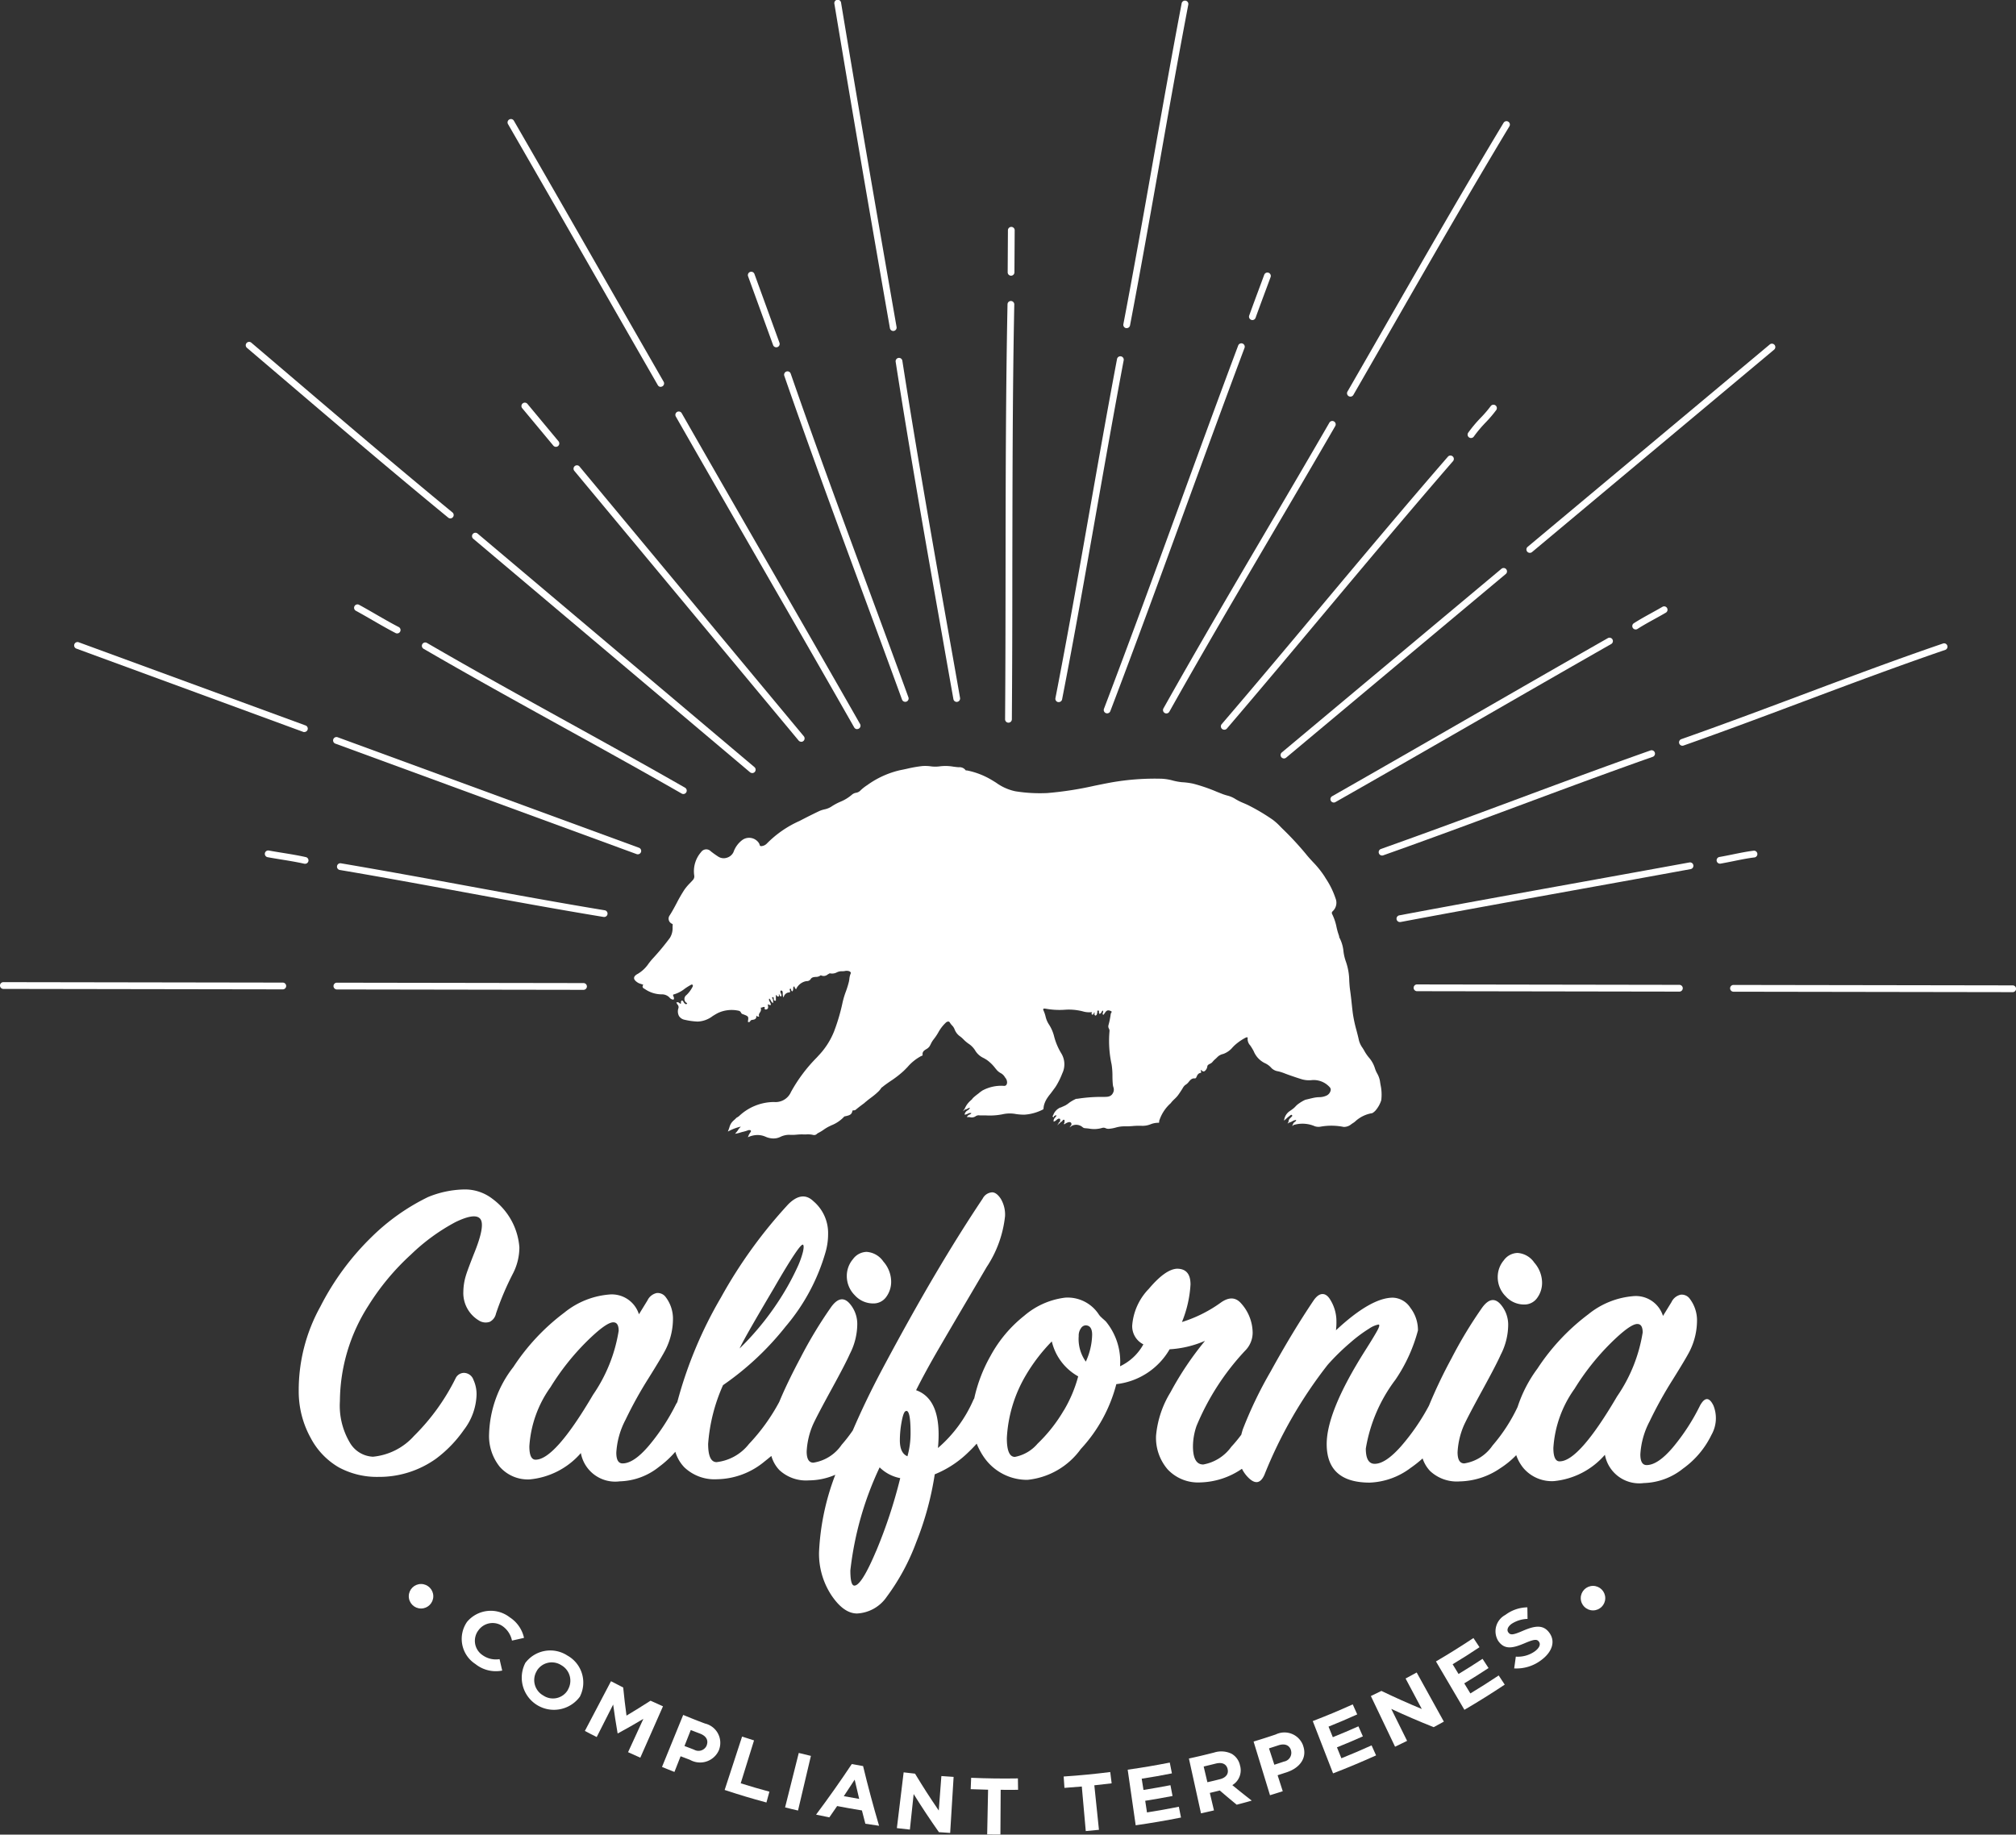 <svg id="Group_3155" data-name="Group 3155" xmlns="http://www.w3.org/2000/svg" width="113.474" height="103.285" viewBox="0 0 113.474 103.285">
  <rect x="0" y="0" width="113.474" height="103.285" fill="#333333" stroke="none"/>
  <g id="Group_3091" data-name="Group 3091" transform="translate(16.813 66.965)">
    <g id="Group_3087" data-name="Group 3087">
      <path id="Path_4297" data-name="Path 4297" d="M127.787,480.514a16,16,0,0,1,.962-2.268,3.236,3.236,0,0,0,.355-1.462,3.732,3.732,0,0,0-1.509-2.726,2.527,2.527,0,0,0-1.638-.532,5.6,5.6,0,0,0-1.993.426,12.016,12.016,0,0,0-3.168,2.239,14.915,14.915,0,0,0-2.894,3.929,9.7,9.7,0,0,0-1.218,4.764,5.4,5.4,0,0,0,.677,2.636,4.131,4.131,0,0,0,1.586,1.654,4.513,4.513,0,0,0,2.218.533,5.5,5.5,0,0,0,3.254-1.029,7.059,7.059,0,0,0,1.566-1.624,3.415,3.415,0,0,0,.709-1.978,1.946,1.946,0,0,0-.175-.833.576.576,0,0,0-.529-.392.528.528,0,0,0-.48.314,12.158,12.158,0,0,1-2.338,3.237,3.55,3.55,0,0,1-2.309,1.169,1.584,1.584,0,0,1-1.31-.809,4.077,4.077,0,0,1-.551-2.321,10.075,10.075,0,0,1,1.6-5.369,13.728,13.728,0,0,1,2.4-2.883,11.116,11.116,0,0,1,2.5-1.824q1.085-.528,1.387-.2.327.354-.356,2.017-.355.907-.43,1.159a3.262,3.262,0,0,0-.153.933,1.8,1.8,0,0,0,.855,1.615.712.712,0,0,0,.63.089A.675.675,0,0,0,127.787,480.514Z" transform="translate(-116.683 -473.526)" fill="#fff"/>
    </g>
    <g id="Group_3088" data-name="Group 3088" transform="translate(30.851 3.516)">
      <path id="Path_4298" data-name="Path 4298" d="M317.782,499.178a.874.874,0,0,0,.732-.364,1.434,1.434,0,0,0,.279-.895,1.734,1.734,0,0,0-.439-1.1,1.237,1.237,0,0,0-.945-.544.984.984,0,0,0-.77.415,1.454,1.454,0,0,0-.342.945,1.514,1.514,0,0,0,.44,1.072A1.391,1.391,0,0,0,317.782,499.178Z" transform="translate(-316.297 -496.278)" fill="#fff"/>
    </g>
    <g id="Group_3089" data-name="Group 3089" transform="translate(67.489 3.575)">
      <path id="Path_4299" data-name="Path 4299" d="M554.838,499.561a.874.874,0,0,0,.732-.365,1.438,1.438,0,0,0,.279-.894,1.737,1.737,0,0,0-.439-1.1,1.238,1.238,0,0,0-.945-.544.983.983,0,0,0-.77.415,1.451,1.451,0,0,0-.342.945,1.514,1.514,0,0,0,.439,1.072A1.394,1.394,0,0,0,554.838,499.561Z" transform="translate(-553.353 -496.66)" fill="#fff"/>
    </g>
    <g id="Group_3090" data-name="Group 3090" transform="translate(10.715 0.149)">
      <path id="Path_4300" data-name="Path 4300" d="M254.926,486.507q-.352-.732-.757,0a11.758,11.758,0,0,1-1.529,2.355q-.847.995-1.477.994-.354,0-.352-.606a4.535,4.535,0,0,1,.52-1.853,22.967,22.967,0,0,1,1.29-2.331q.771-1.234.973-1.637a3.871,3.871,0,0,0,.406-1.765,2,2,0,0,0-.4-1.161.557.557,0,0,0-.517-.24.75.75,0,0,0-.518.415l-.48.781a1.6,1.6,0,0,0-1.688-1.112,4.609,4.609,0,0,0-2.511,1.017,12.116,12.116,0,0,0-2.867,3.059,7.517,7.517,0,0,0-1.118,2.162,9.546,9.546,0,0,1-1.411,2.171,2.362,2.362,0,0,1-1.59,1.006q-.378,0-.377-.631a4.353,4.353,0,0,1,.356-1.512q.228-.5,1.037-1.978t1.037-2a3.711,3.711,0,0,0,.419-1.7,1.749,1.749,0,0,0-.439-1.148q-.478-.53-1.009.175a24.547,24.547,0,0,0-1.745,2.885,27.985,27.985,0,0,0-1.268,2.66,12.286,12.286,0,0,1-1.576,2.291q-.872.982-1.477.981-.5,0-.5-.858a8.814,8.814,0,0,1,1.67-3.881,9.055,9.055,0,0,0,1.265-2.772,2.06,2.06,0,0,0-.427-1.274,1.227,1.227,0,0,0-.983-.569q-1.236,0-3.205,1.836a3.521,3.521,0,0,0,.026-.5,2.292,2.292,0,0,0-.326-1.186q-.2-.353-.453-.354t-.5.352q-1.188,1.763-2.415,3.993a23.068,23.068,0,0,0-1.581,3.288c-.03.1-.056.194-.08.288a8.241,8.241,0,0,1-.565.682,2.474,2.474,0,0,1-1.577.993q-.581,0-.578-1.035a3.59,3.59,0,0,1,.2-1.134,14.078,14.078,0,0,1,2.73-4.232,1.438,1.438,0,0,0,.43-1.008,2.509,2.509,0,0,0-.7-1.716q-.453-.454-1.11.023a7.579,7.579,0,0,1-2.17,1.081,6.554,6.554,0,0,0,.482-2.117q0-.882-.755-.884-.656.025-1.591,1.132a3.322,3.322,0,0,0-.936,2.066,1.141,1.141,0,0,0,.629,1.06,2.912,2.912,0,0,1-1.313,1.234,3.551,3.551,0,0,0-.8-2.523c-.034-.033-.08-.076-.138-.126s-.109-.1-.151-.139a.874.874,0,0,1-.113-.139,2.092,2.092,0,0,0-1.89-.936,4.345,4.345,0,0,0-2.3,1.018,7.352,7.352,0,0,0-1.895,2.254,8.561,8.561,0,0,0-.92,2.4c-.014.024-.029.047-.043.073a7.537,7.537,0,0,1-2,2.72q.256-2.723-1.23-3.255.531-1.058,1.264-2.318t1.542-2.633q.809-1.373,1.163-1.978a6.407,6.407,0,0,0,1.038-2.873,1.751,1.751,0,0,0-.238-.971q-.24-.365-.491-.366a.64.64,0,0,0-.53.352q-1.315,1.965-2.692,4.3t-2.946,5.278q-.941,1.768-1.675,3.477a8.664,8.664,0,0,1-.626.806,2.362,2.362,0,0,1-1.591,1.006q-.378,0-.377-.631a4.351,4.351,0,0,1,.355-1.512q.228-.5,1.037-1.978t1.037-2a3.712,3.712,0,0,0,.419-1.7,1.749,1.749,0,0,0-.439-1.148q-.478-.53-1.009.175a24.521,24.521,0,0,0-1.745,2.884q-.757,1.422-1.2,2.493a10.992,10.992,0,0,1-1.707,2.369,2.7,2.7,0,0,1-1.817,1.018q-.479,0-.477-1.034a9.83,9.83,0,0,1,.838-3.3,16.247,16.247,0,0,0,3.523-3.3,11.231,11.231,0,0,0,2.238-4.157,3.656,3.656,0,0,0,.153-1.059,2.347,2.347,0,0,0-.829-1.842q-.63-.606-1.412.174a26.955,26.955,0,0,0-3.791,5.251,23.739,23.739,0,0,0-2.458,5.891c-.024.036-.049.075-.073.12A11.765,11.765,0,0,1,195,488.768q-.847.995-1.477.994-.353,0-.352-.606a4.533,4.533,0,0,1,.52-1.853,22.888,22.888,0,0,1,1.29-2.33q.771-1.234.973-1.637a3.87,3.87,0,0,0,.406-1.764,2,2,0,0,0-.4-1.161.557.557,0,0,0-.517-.24.751.751,0,0,0-.518.415l-.48.781a1.6,1.6,0,0,0-1.688-1.112,4.61,4.61,0,0,0-2.511,1.017,12.122,12.122,0,0,0-2.867,3.059,6.417,6.417,0,0,0-1.368,3.755,2.767,2.767,0,0,0,.6,1.867,2.106,2.106,0,0,0,1.688.709,4.346,4.346,0,0,0,2.877-1.483,1.965,1.965,0,0,0,2.191,1.592,3.672,3.672,0,0,0,2.208-.816,5.672,5.672,0,0,0,.918-.849,2.134,2.134,0,0,0,.507.876,2.462,2.462,0,0,0,1.84.671,4.282,4.282,0,0,0,2.675-1c.135-.106.262-.21.383-.312a1.91,1.91,0,0,0,.448.793,2.2,2.2,0,0,0,1.663.583,3.776,3.776,0,0,0,1.489-.316,13.862,13.862,0,0,0-.916,4.352,4.247,4.247,0,0,0,.69,2.422q.692,1.035,1.448,1.036a2.149,2.149,0,0,0,1.666-.931,12.337,12.337,0,0,0,1.669-3.086,17.371,17.371,0,0,0,1.04-3.818,5.823,5.823,0,0,0,1.868-1.22c.188-.178.35-.347.493-.507a3.843,3.843,0,0,0,.415.773,2.945,2.945,0,0,0,2.444,1.265,4.215,4.215,0,0,0,3-1.735,8.479,8.479,0,0,0,2-3.653,3.977,3.977,0,0,0,3-1.962,5.838,5.838,0,0,0,1.993-.476,17.8,17.8,0,0,0-1.946,2.9,5.612,5.612,0,0,0-.811,2.445,2.724,2.724,0,0,0,.653,1.892,2.344,2.344,0,0,0,1.839.734,4.305,4.305,0,0,0,2.321-.753l.022-.015a1.875,1.875,0,0,0,.355.494q.58.581.908-.15a25.169,25.169,0,0,1,3.565-6.2,12.876,12.876,0,0,1,1.288-1.259,8,8,0,0,1,1.048-.78,1.45,1.45,0,0,1,.517-.226q.126,0-.076.365t-.683,1.121q-2.149,3.4-2.152,5.241,0,2.169,2.417,2.173a4.067,4.067,0,0,0,2.309-.829,6.778,6.778,0,0,0,.673-.532,1.889,1.889,0,0,0,.423.71,2.2,2.2,0,0,0,1.663.583,4.175,4.175,0,0,0,2.283-.74,4.967,4.967,0,0,0,.9-.738,2.346,2.346,0,0,0,.427.753,2.105,2.105,0,0,0,1.688.709,4.346,4.346,0,0,0,2.877-1.483,1.966,1.966,0,0,0,2.191,1.592,3.673,3.673,0,0,0,2.208-.816,5.029,5.029,0,0,0,1.6-1.9A1.9,1.9,0,0,0,254.926,486.507Zm-52.867-6.641q1.441-2.494,1.618-2.418.076.051,0,.4a5,5,0,0,1-.355.958,13.989,13.989,0,0,1-.683,1.285,15.784,15.784,0,0,1-2.527,3.2Q200.315,482.813,202.06,479.865Zm-13.43,9.687q-.354,0-.352-.757a6.409,6.409,0,0,1,1.191-3.327,13.821,13.821,0,0,1,2.021-2.556q1.111-1.1,1.515-1.094c.2,0,.3.161.3.479a8.78,8.78,0,0,1-1.443,3.6Q189.713,489.554,188.629,489.552Zm19.168,5.137q-.823,1.953-1.226,1.952-.227,0-.226-.858a18.376,18.376,0,0,1,1.648-5.8,2.247,2.247,0,0,0,1.159.607A27.878,27.878,0,0,1,207.8,494.689Zm1.761-5.33q-.429-.177-.427-.908a5.789,5.789,0,0,1,.1-1.034q.1-.554.228-.6.277-.125.275,1.261A4.757,4.757,0,0,1,209.558,489.359Zm8.8-2.583a8.639,8.639,0,0,1-1.478,1.876,2.208,2.208,0,0,1-1.275.742q-.454,0-.452-1.06a7.72,7.72,0,0,1,1.065-3.528,9.884,9.884,0,0,1,1.466-1.914,3.054,3.054,0,0,0,1.485,1.969A7.576,7.576,0,0,1,218.363,486.776Zm1.24-2.746a2.187,2.187,0,0,1-.4-1.438.705.705,0,0,1,.127-.441.338.338,0,0,1,.252-.163q.378,0,.377.53A3.792,3.792,0,0,1,219.6,484.029Zm26.669,5.616q-.353,0-.352-.757a6.411,6.411,0,0,1,1.191-3.327,13.835,13.835,0,0,1,2.021-2.556q1.111-1.1,1.515-1.094.3,0,.3.479a8.775,8.775,0,0,1-1.443,3.6Q247.356,489.647,246.272,489.645Z" transform="translate(-186.009 -474.489)" fill="#fff"/>
    </g>
  </g>
  <g id="Group_3132" data-name="Group 3132" transform="translate(0 0)">
    <g id="Group_3092" data-name="Group 3092" transform="translate(35.694 43.117)">
      <path id="Path_4301" data-name="Path 4301" d="M280.86,337.174c-.012-.073-.024-.145-.034-.218a1.352,1.352,0,0,0-.157-.42,1.544,1.544,0,0,1-.128-.3,1.673,1.673,0,0,0-.341-.6,2.452,2.452,0,0,1-.24-.348c-.033-.063-.072-.125-.11-.185a1.314,1.314,0,0,1-.2-.407c-.041-.192-.091-.386-.14-.572a7.712,7.712,0,0,1-.207-.956c-.025-.189-.045-.381-.065-.567-.026-.246-.054-.5-.09-.748-.026-.176-.037-.357-.048-.532a3.364,3.364,0,0,0-.189-1.078,2.651,2.651,0,0,1-.136-.576,2.056,2.056,0,0,0-.242-.8.059.059,0,0,1,0-.025.12.12,0,0,0-.006-.044,3.849,3.849,0,0,1-.146-.511,2.856,2.856,0,0,0-.234-.7c-.05-.092-.026-.139.041-.2a.652.652,0,0,0,.139-.708,4.674,4.674,0,0,0-.556-1.129l-.06-.1a5.351,5.351,0,0,0-.654-.814c-.137-.149-.278-.3-.406-.463a17.527,17.527,0,0,0-1.318-1.419l-.1-.1a3.384,3.384,0,0,0-.435-.395,11.315,11.315,0,0,0-1.309-.784c-.108-.057-.221-.106-.33-.153a3.206,3.206,0,0,1-.522-.266,1.532,1.532,0,0,0-.421-.167c-.084-.024-.17-.05-.249-.081l-.325-.128a9.451,9.451,0,0,0-1.337-.457,4.178,4.178,0,0,0-.625-.081,3.344,3.344,0,0,1-.513-.094,2.862,2.862,0,0,0-.6-.1,14.132,14.132,0,0,0-2.909.216c-.3.056-.6.117-.895.177a19.324,19.324,0,0,1-2.658.412,8.711,8.711,0,0,1-1.8-.1,2.849,2.849,0,0,1-1.081-.482c-.089-.056-.181-.113-.273-.167a4.362,4.362,0,0,0-1.363-.523l-.036,0a.228.228,0,0,1-.04-.005.42.42,0,0,0-.391-.176l-.082-.006c-.074-.007-.147-.017-.22-.026a2.569,2.569,0,0,0-.787-.016,1.825,1.825,0,0,1-.5-.005,2.362,2.362,0,0,0-.451-.015,7.2,7.2,0,0,0-.869.152c-.129.028-.262.057-.394.082a5.106,5.106,0,0,0-1.848.84,2.481,2.481,0,0,0-.414.332.44.44,0,0,1-.219.1.47.47,0,0,0-.221.1,2.394,2.394,0,0,1-.669.409,3.278,3.278,0,0,0-.511.278,1.147,1.147,0,0,1-.382.149,1.566,1.566,0,0,0-.284.093c-.354.169-.708.346-1.053.526l-.066.034a5.982,5.982,0,0,0-1.835,1.271.472.472,0,0,1-.312.143c-.063.006-.08-.031-.1-.1a.306.306,0,0,0-.039-.081.66.66,0,0,0-.911-.176,1.439,1.439,0,0,0-.512.691.6.6,0,0,1-.377.32.569.569,0,0,1-.466-.053,5.013,5.013,0,0,1-.436-.31.352.352,0,0,0-.547.047,1.64,1.64,0,0,0-.386,1.31.3.3,0,0,1-.082.268c-.047.052-.094.1-.142.152a2.9,2.9,0,0,0-.326.382,8.5,8.5,0,0,0-.439.76c-.122.229-.248.466-.391.688a.31.31,0,0,0,.079.445.171.171,0,0,0,.044.026c.032.015.05.023.046.069s-.005.088-.007.132a1.018,1.018,0,0,1-.154.6,14.006,14.006,0,0,1-.97,1.168c-.078.085-.15.178-.22.268a1.925,1.925,0,0,1-.6.576c-.148.077-.221.156-.223.242s.072.178.228.272a.635.635,0,0,0,.131.054c.026.008.052.017.077.027a.244.244,0,0,0,.032.01c.015,0,.041.011.044.019s0,.01-.007.022a.141.141,0,0,0-.023.108.162.162,0,0,0,.09.089l.034.02a1.682,1.682,0,0,0,.933.3.594.594,0,0,1,.43.154l.022.022a.306.306,0,0,0,.216.121h.012l.007-.01c.041-.053.014-.117-.008-.169-.014-.034-.03-.07-.02-.09s.023-.021.05-.028a1.756,1.756,0,0,0,.6-.314,3.138,3.138,0,0,1,.3-.192l.022-.013c.057-.033.093-.05.125-.013s.006.1-.028.154a1.663,1.663,0,0,1-.32.418.271.271,0,0,0-.059.382.192.192,0,0,0,.055.048c.018.012.042.028.043.039s-.006.015-.016.025a.062.062,0,0,1-.049.019c-.033,0-.073-.033-.116-.089a.235.235,0,0,1-.02-.034.136.136,0,0,0-.086-.084l-.01,0-.009.006a.108.108,0,0,0-.039.111c0,.039,0,.054-.018.064h0a.111.111,0,0,1-.068-.035.155.155,0,0,0-.148-.043l-.028.007.012.026a.586.586,0,0,0,.053.09.217.217,0,0,1,.055.2.556.556,0,0,0,.028.445.481.481,0,0,0,.324.215,3.831,3.831,0,0,0,.732.1,1.483,1.483,0,0,0,.843-.311c.1-.061.2-.123.3-.174a1.828,1.828,0,0,1,1.167-.123.177.177,0,0,1,.123.1.181.181,0,0,0,.082.086l.009,0c.345.129.345.129.3.42l0,.021.021.006c.068.021.1-.027.117-.058a.112.112,0,0,1,.031-.038.3.3,0,0,1,.1-.028c.1-.016.219-.036.209-.237l0,0c.033.031.082.078.136.053l.022-.01-.009-.022c-.028-.067.006-.126.046-.194a.276.276,0,0,0,.046-.273.289.289,0,0,0,.106-.023c.052-.019.086-.029.121-.007a.12.12,0,0,1,0,.033c-.006.027-.013.061.009.083a.093.093,0,0,0,.084.012c.124-.026.1-.146.091-.21s0-.079,0-.079a.158.158,0,0,1,.05.02.133.133,0,0,0,.093.024l.018-.006v-.019a.341.341,0,0,0-.056-.151c-.039-.068-.07-.123-.03-.192a.274.274,0,0,1,.074.1.345.345,0,0,0,.105.137l.035.024,0-.042c0-.013,0-.026,0-.037s0-.044,0-.065a.227.227,0,0,0-.032-.1c-.014-.028-.03-.06-.023-.075s.017-.013.027-.016a.059.059,0,0,1,.043,0c.014.01.017.045.019.075a.193.193,0,0,0,.03.108.053.053,0,0,0,.048.013h.017l.026,0v-.318c.021,0,.031.008.05.034a.1.1,0,0,0,.089.052h.007l.006,0a.083.083,0,0,0,.017-.085c-.006-.028-.008-.04.013-.049a.081.081,0,0,1,.018.038c.011.033.027.084.093.081h.019l0-.018a.227.227,0,0,0-.029-.148c-.023-.051-.043-.1-.014-.145l.017-.019c.1.017.1.075.1.171a.46.46,0,0,0,.019.162l.024.065.023-.065a.346.346,0,0,1,.248-.218.1.1,0,0,1,.029,0,.079.079,0,0,0,.065-.026.088.088,0,0,0,0-.075c-.01-.032-.023-.072-.011-.092,0,0,.007-.013.031-.017a.043.043,0,0,1,.03,0c.008.006.011.027.014.046s.011.079.055.095l.017.006.011-.014a.233.233,0,0,0,.035-.141c0-.061,0-.1.047-.12a.029.029,0,0,1,.017,0c.006,0,.012.026.016.04.01.036.024.086.075.1l.025,0,0-.026a.784.784,0,0,1,.567-.417h0a.255.255,0,0,0,.241-.119c.065-.1.169-.108.28-.117a.418.418,0,0,0,.284-.094.34.34,0,0,0,.389-.044l.055-.031.017-.01a.091.091,0,0,1,.076-.019.56.56,0,0,0,.363-.056.626.626,0,0,1,.289-.066.7.7,0,0,0,.161-.011.492.492,0,0,1,.216,0,.186.186,0,0,1,.119.078.069.069,0,0,1,0,.059,1,1,0,0,0-.076.306c-.007.051-.014.1-.025.153a5.068,5.068,0,0,1-.173.561,4.582,4.582,0,0,0-.189.636,10.861,10.861,0,0,1-.477,1.614,4.263,4.263,0,0,1-.888,1.371l-.084.093a8.713,8.713,0,0,0-1.451,1.939.945.945,0,0,1-.952.564,2.878,2.878,0,0,0-1.969.792.874.874,0,0,1-.145.094l-.007.006a1.25,1.25,0,0,1-.115.112,1.255,1.255,0,0,0-.118.115.771.771,0,0,0-.1.149.844.844,0,0,0-.055.146l-.012.037c-.019.058-.037.107-.055.151l-.025.06.059-.028a2.717,2.717,0,0,1,.67-.249l-.123.137-.006.014a1.218,1.218,0,0,1-.149.2l-.045.052.067-.011a1.794,1.794,0,0,0,.229-.058c.051-.015.1-.031.157-.043.068-.016.14-.036.225-.065l.02-.007a.215.215,0,0,1,.145-.018l.01-.022,0,.026.007,0a.035.035,0,0,1,.019.012c.026.029.024.05-.007.089l0,0a.723.723,0,0,1-.055.087c-.008.011-.015.022-.025.037l-.02.046-.052.121.055-.022a1.319,1.319,0,0,1,.432-.1,1.11,1.11,0,0,1,.522.1,1.108,1.108,0,0,0,.431.092.867.867,0,0,0,.371-.08,1.165,1.165,0,0,1,.515-.126,2.54,2.54,0,0,0,.43-.009,2.861,2.861,0,0,1,.35-.013c.062,0,.125,0,.186,0a1.264,1.264,0,0,1,.4.033.221.221,0,0,0,.2-.067.45.45,0,0,1,.074-.049,2.452,2.452,0,0,0,.3-.181,2.568,2.568,0,0,1,.288-.176l.145-.07a1.956,1.956,0,0,0,.724-.492.125.125,0,0,1,.063-.021l.035-.007.039-.01c.135-.033.287-.071.32-.266.007-.044.028-.047.079-.049a.171.171,0,0,0,.11-.032c.163-.138.339-.268.49-.379l0,0a.9.9,0,0,1,.1-.087l.036-.03c.069-.059.143-.115.215-.168.044-.033.088-.065.131-.1a3.408,3.408,0,0,0,.329-.286,1.085,1.085,0,0,0,.123-.152.261.261,0,0,1,.089-.086l.006,0a.436.436,0,0,1,.047-.042c.136-.106.28-.206.419-.3a5.68,5.68,0,0,0,.713-.554c.075-.071.148-.148.22-.222a2.683,2.683,0,0,1,.756-.612l.031-.013c.044-.018.068-.027.064-.053-.029-.182.083-.252.2-.326a.531.531,0,0,0,.191-.165c.026-.044.05-.091.073-.137a1.258,1.258,0,0,1,.148-.243,3.111,3.111,0,0,0,.271-.4,2.16,2.16,0,0,1,.413-.54.217.217,0,0,1,.159-.073.119.119,0,0,1,.081.066,1.029,1.029,0,0,0,.115.148.635.635,0,0,1,.151.234.845.845,0,0,0,.322.4,1.664,1.664,0,0,1,.181.163,1.9,1.9,0,0,0,.275.234,1.231,1.231,0,0,1,.4.422,1.087,1.087,0,0,0,.463.393c.061.035.125.072.182.11a2.242,2.242,0,0,1,.458.45l.1.12a.846.846,0,0,0,.2.158.59.59,0,0,1,.221.192c.015.025.031.049.048.074a.4.4,0,0,1,.1.242.246.246,0,0,1-.056.182.189.189,0,0,1-.146.032,2.229,2.229,0,0,0-1.183.263l-.005,0a.83.83,0,0,1-.071.052l-.032.022c-.024.017-.047.037-.069.055l-.048.04-.059.044c-.062.047-.126.1-.185.149-.035.032-.068.064-.1.1l0,.006a.254.254,0,0,1-.058.061c-.013.011-.026.022-.037.033l-.014.014a1.254,1.254,0,0,0-.319.444l-.1.145.135-.1a.3.3,0,0,0,.132-.048.259.259,0,0,1,.129-.044.324.324,0,0,1-.136.146.324.324,0,0,0-.158.192l-.015.028.009.005,0,.011h.018l.017.011.01-.013a.435.435,0,0,0,.132-.045.247.247,0,0,1,.2-.035c-.017.043-.056.061-.1.083a.269.269,0,0,0-.131.1l-.024.039.046,0a.8.8,0,0,1,.136.009.384.384,0,0,0,.327-.064.307.307,0,0,1,.211-.039l.06,0c.09,0,.18,0,.27,0a3.651,3.651,0,0,0,1.018-.075,1.857,1.857,0,0,1,.7,0,3.022,3.022,0,0,0,.486.034,2.664,2.664,0,0,0,1.031-.291l.015-.009.009-.005,0-.011a.512.512,0,0,0,.009-.058.967.967,0,0,1,.035-.195,1.462,1.462,0,0,1,.171-.363,2.715,2.715,0,0,1,.171-.231c.026-.033.052-.065.077-.1s.064-.084.094-.127l.024-.034c.012-.017.025-.034.04-.052.03-.041.058-.082.084-.122l.014-.023.006-.008a4.356,4.356,0,0,0,.338-.693,1.181,1.181,0,0,0-.046-1.113,3.524,3.524,0,0,1-.408-.951,2.235,2.235,0,0,0-.316-.722,1.386,1.386,0,0,1-.172-.427,1.93,1.93,0,0,0-.108-.315c-.009-.02-.037-.079-.018-.1s.04-.031.143-.014a4.322,4.322,0,0,0,1.094.056,3.133,3.133,0,0,1,.794.05c.06.01.12.025.183.04a1.252,1.252,0,0,0,.469.051c.042-.006.051,0,.051,0a.1.1,0,0,1-.007.036c-.009.029-.025.085.031.1h.008c.049,0,.064-.042.075-.072s.019-.049.044-.053c.007.01.005.025,0,.053a.1.1,0,0,0,.036.12l.009.005.01,0a.111.111,0,0,0,.08-.1.246.246,0,0,1,.011-.033.175.175,0,0,0,.009-.078c0-.026,0-.053.009-.063a.063.063,0,0,1,.046-.007c.038,0,.041.017.039.072a.148.148,0,0,0,.018.1l.01.014.017-.005a.178.178,0,0,0,.1-.1c.024-.043.04-.07.078-.078.022.016.018.035.008.07a.165.165,0,0,0-.009.067.057.057,0,0,0-.019.038.059.059,0,0,0,.025.048l.019.016.044-.054.035-.049a.614.614,0,0,1,.078-.1c.068-.064.149-.067.27-.009.016.007.035.019.039.033s-.009.04-.023.063a.177.177,0,0,0-.028.062,4.576,4.576,0,0,1-.13.642.25.25,0,0,0,.029.187.239.239,0,0,1,.032.133,6.228,6.228,0,0,0,.119,1.887,4.22,4.22,0,0,1,.046.645c0,.163.007.331.024.5a.732.732,0,0,0,.027.124.4.4,0,0,1,.012.253c-.1.3-.327.3-.55.3h-.1l-.109,0a8.756,8.756,0,0,0-1.242.1.67.67,0,0,1-.1.009l-.009,0a2.366,2.366,0,0,0-.328.18c-.035.023-.07.048-.1.074a1.609,1.609,0,0,1-.159.107c-.023.013-.047.024-.073.035l-.06.028a.3.3,0,0,1-.07.028l-.065.035-.007,0-.005,0-.01,0-.005,0a.741.741,0,0,0-.407.436l-.006.008a.446.446,0,0,0-.027.043c-.01.02.007.032.022.043l.036.027.027-.076a.17.17,0,0,0,.06-.026c.037-.022.046-.023.059-.009s.015.036-.022.072a.249.249,0,0,0-.033.038c-.008.013-.018.025-.027.037a.22.22,0,0,0-.064.176l0,.03.029-.01a.425.425,0,0,0,.129-.083c.061-.051.113-.1.19-.069.028.01.029.027.019.083a.271.271,0,0,0-.006.063l-.031.041a.051.051,0,0,0-.019.007.033.033,0,0,0-.013.021l-.04.034.03,0-.091.121.081-.068v0l.045-.04.021-.018,0,0,.012-.016.028-.008-.009-.011.033-.028,0,0,.012-.006a.2.2,0,0,0,.08-.071c.037-.047.054-.063.089-.046s.033.045.023.106a.325.325,0,0,0-.007.077l-.006,0a.038.038,0,0,0-.014.028l-.009.035.065-.009.009-.022.06-.029a.461.461,0,0,1,.142-.055.148.148,0,0,1,.124.028.143.143,0,0,1,.023.124l-.105.144.147-.1a.557.557,0,0,1,.583.081.226.226,0,0,0,.148.063c.071.005.143.013.213.021a1.593,1.593,0,0,0,.756-.039.258.258,0,0,1,.189.02.407.407,0,0,0,.158.034,2.036,2.036,0,0,0,.408-.071,1.745,1.745,0,0,1,.474-.07,4.561,4.561,0,0,0,.478-.016,4,4,0,0,1,.54-.012,1.218,1.218,0,0,0,.471-.088,1.164,1.164,0,0,1,.43-.084.056.056,0,0,0,.048-.016.059.059,0,0,0,0-.056.087.087,0,0,1,0-.016,2.24,2.24,0,0,1,.657-1.017,1.116,1.116,0,0,1,.121-.143c.03-.032.063-.063.095-.094a1.645,1.645,0,0,0,.18-.193c.08-.107.154-.221.23-.339.013-.021.026-.042.039-.063a.65.65,0,0,1,.137-.18l.012-.01.01-.005a.663.663,0,0,0,.191-.175c.091-.109.178-.212.348-.19.035,0,.068-.042.078-.066.049-.118.092-.219.235-.246a.044.044,0,0,0,.031-.021c.011-.02,0-.043-.007-.07a.136.136,0,0,1-.013-.073.157.157,0,0,1,.06.036c.045.036.107.084.185.007a.388.388,0,0,0,.125-.243c.01-.077.072-.108.143-.145a.406.406,0,0,0,.153-.112,1.174,1.174,0,0,1,.154-.158c.039-.035.079-.071.115-.109a.641.641,0,0,1,.329-.177,1.222,1.222,0,0,0,.534-.378l.089-.09a2.952,2.952,0,0,1,.656-.458.125.125,0,0,1,.1,0s.005,0,0,.012a.524.524,0,0,0,.137.429l.026.036a3.149,3.149,0,0,1,.174.292,1.289,1.289,0,0,0,.625.672,1.077,1.077,0,0,1,.381.284.665.665,0,0,0,.372.178l.046.011a2.919,2.919,0,0,1,.35.118l.142.053c.262.093.541.19.822.274a1.5,1.5,0,0,0,.492.044,1.207,1.207,0,0,1,1.066.414.2.2,0,0,1,.035.168.424.424,0,0,1-.209.273.979.979,0,0,1-.446.1,2.005,2.005,0,0,0-.241.025c-.112.021-.224.049-.332.075l-.2.048h0a2.149,2.149,0,0,0-.331.19,1.21,1.21,0,0,0-.164.128l-.054.056c-.026.028-.054.057-.082.082a2.081,2.081,0,0,1-.194.146l-.083.058a.739.739,0,0,0-.276.446l-.011.067.052-.045.092-.081a1.5,1.5,0,0,1,.152-.126l.034-.027c.058-.047.087-.064.12-.026s.007.056-.046.109l-.021.022-.025.026a.279.279,0,0,0-.106.215l-.053.1.1-.061a.678.678,0,0,0,.167-.07.476.476,0,0,1,.217-.073c0,.055-.041.083-.083.115a.187.187,0,0,0-.093.127l-.009,0a.037.037,0,0,0-.013.027l-.021.079.079-.07.013,0h0a1.744,1.744,0,0,1,1.18.077.659.659,0,0,0,.328.02,3.472,3.472,0,0,1,1.29.016.645.645,0,0,0,.443-.161c.035-.023.07-.046.1-.066a.683.683,0,0,0,.121-.093,1.84,1.84,0,0,1,.94-.454l.008,0a.8.8,0,0,0,.187-.153,1.676,1.676,0,0,0,.319-.574A2.582,2.582,0,0,0,280.86,337.174Zm-3.662-8.4Zm.774,7.034Zm-.537-2.679Zm-.78,2.353h0Zm-.689-1.635Zm-.076.916Zm-.412-3.386Zm-.335-1.938Zm-.348-4.086Zm.052.005Zm.835.255Zm.126,3.117Zm.4-.137Zm.3,4.394Zm-.189.765Zm.064-.583Zm-.074.646Zm.877-5.165Zm-.488.495Zm-.472.256Zm-.361,5.215Zm.44.3Zm1.427.673h0Zm.55-2.9Zm.053,3.226Zm-.243-2.448Zm.742,2.058Zm-8.414-2.34Zm-3.634-6.387Zm1.931,6.361Zm.036,0Zm-.178,2.109Zm-.247-.829Zm-.513-2.281Zm-.371-.109Zm-.031.966Zm.432-2.7Zm.041-.834h0Zm.509,1.6h0Zm-1.429-5.971Zm.011.2Zm0-.316Zm-.039.261Zm.113,8.648Zm.244-.6Zm-.663-6.845Zm0-2.39Zm1.508,10.012Zm.517-.395Zm-.226-2.677Zm-1.781,7.054Zm2.819-11.291Zm.051-.885Zm0,.215Zm-.168,9.629Zm1.216-11.239Zm-.047-1.714Zm-.068.4Zm.076.107h0Zm-.029.318Zm-.03-.443Zm-.337,10.466Zm-.005-.075Zm.076-1.115Zm-.363-.536Zm0,2.089Zm.369.4Zm-1.206,1.145Zm.4-5.767Zm2.371-7.077Zm.061.033Zm.1,1.281h0Zm.51-1.623Zm1.1.187Zm-1.146,9.353Zm.151-7.788Zm0,0h0Zm.11.272Zm-.482.842h0Zm.548,6.092Zm.591-8.534Zm-.2,2.293h0Zm.342,2.493Zm-.128,2.978Zm-1.164-5.395Zm-.006-1.444Zm.876-.27Zm-.117-.306Zm-1.385.758h0Zm1.408,7.138Zm1.213-8.455Zm.3.276Zm-.1,3.112Zm-.192-3.33Zm-10.5-1.067Zm.378,5.1Zm.23.369Zm-.293,3.654Zm-5.534-4.873Zm1.856,10.144Zm-.947-10.765Zm1.068,8.984Zm-.484,1.226Zm.14-4.048Zm-.274-6.342Zm-.216,6.236Zm-.541-5.5Zm-.031,6.264Zm.538,3.4Zm1.516-13.167Zm.011,11.762Zm.525-12.406Zm0,10.3Zm-.178-9.8Zm.329-.286Zm.242,9.838Zm2.968-4.59Zm.624.277ZM253.5,326.015Zm2.521,5.8Zm-2.2,2.443Zm-.3.347Zm-.389-8.731Zm-.122-3.345Zm-.122,7.4Zm.736,4.141Zm.035-7.32Zm2.377.6Zm.145-.527Zm-.059,3.057Zm-.461,1.267Zm.1-2.122Zm-.252-8.384Zm-1.027,3.839Zm.03.554ZM254.34,332Zm1.174.6Zm1.127-4.944Zm.171-1.141Zm-4.687,4.015Zm.275,2.791Zm.063-10.039Zm.249,7.033Zm2.032,1.485h0Zm.068-.991Zm2.638-2.411Zm-.257-2.856Zm.715-.067Zm.008.035Zm.379.441Zm.027.061Zm-.629-4.742h0Zm-.124,5.067Zm.142-5.315Zm-.3,6.209Zm.268.423Zm-5.848,7.49Zm-.134-1.083Zm.25-8.543Zm-.262,9.53Zm.133-1.321Zm-2.321,2.355Zm-.007-.061h0Zm.389-.582Zm.238.24Zm1.376-.17Zm-.578-.5Zm.081-.842h0Zm-2.974-3.66ZM247,327.18Zm1.24-3.118Zm1.338,5.192Zm-1.166.581Zm-.144-3.615Zm-.085-.024Zm-.452-2.071Zm0,.563Zm.169-.75Zm.181,1.541Zm-.5,2.377Zm.474,1.718Zm2.486-6.907Zm.165,5.786Zm-5.8,3.216v0h0Zm-.58-3.709Zm.15-2.365Zm.433,4.239Zm-.374-1.8h0l0,0Zm-.02-.242Zm.657-1.143Zm.3-1.059Zm-.751,5.68Zm.585-4.341Zm-.613-2.715Zm-.51.843Zm0-.03Zm-.379-.1Zm-.265,3.391Zm-.018-.646Zm-.191.805Zm-.349.787Zm-.2,1.622Zm-.24-1.739h0Zm.034.012h0Zm-.036-.014Zm.107,3.076Zm.617-.772Zm.208-3.322Zm-.945.282Zm-.1-2.273Zm-1.6,3.1ZM239.4,331Zm9.94,4.739h0Zm0,.017h0v0h0Zm-.8.771Zm.661.194Zm-.158.684Zm-2.9,2.336Zm-.557.088Zm-.753-.658Zm.065.076h0Zm.007.012h0Zm18.1-.32Zm.629-.232Zm13.292.283Zm-.78.032Zm.259-.432Z" transform="translate(-238.849 -319.223)" fill="#fff"/>
    </g>
    <g id="Group_3131" data-name="Group 3131" transform="translate(0)">
      <g id="Group_3093" data-name="Group 3093" transform="translate(79.553 55.421)">
        <path id="Path_4302" data-name="Path 4302" d="M537.6,399.236h0l-14.781-.024a.191.191,0,0,1,0-.381h0l14.781.024a.19.19,0,0,1,0,.381Z" transform="translate(-522.626 -398.831)" fill="#fff"/>
      </g>
      <g id="Group_3094" data-name="Group 3094" transform="translate(97.366 55.45)">
        <path id="Path_4303" data-name="Path 4303" d="M653.8,399.423h0l-15.727-.025a.191.191,0,0,1,0-.381h0l15.727.025a.19.19,0,0,1,0,.381Z" transform="translate(-637.879 -399.017)" fill="#fff"/>
      </g>
      <g id="Group_3095" data-name="Group 3095" transform="translate(18.759 55.323)">
        <path id="Path_4304" data-name="Path 4304" d="M143.357,398.6h0l-13.895-.022a.191.191,0,0,1,0-.381h0l13.895.022a.19.19,0,0,1,0,.381Z" transform="translate(-129.272 -398.197)" fill="#fff"/>
      </g>
      <g id="Group_3096" data-name="Group 3096" transform="translate(0 55.293)">
        <path id="Path_4305" data-name="Path 4305" d="M23.817,398.407h0L8.09,398.382a.19.19,0,0,1,0-.381h0l15.727.025a.19.19,0,0,1,0,.381Z" transform="translate(-7.9 -398.001)" fill="#fff"/>
      </g>
      <g id="Group_3097" data-name="Group 3097" transform="translate(4.173 36.148)">
        <path id="Path_4306" data-name="Path 4306" d="M47.856,279.2a.19.19,0,0,1-.066-.012L35.022,274.5a.19.19,0,1,1,.131-.357l12.768,4.683a.19.19,0,0,1-.066.369Z" transform="translate(-34.897 -274.133)" fill="#fff"/>
      </g>
      <g id="Group_3098" data-name="Group 3098" transform="translate(18.761 41.499)">
        <path id="Path_4307" data-name="Path 4307" d="M146.425,315.349a.19.19,0,0,1-.066-.012l-16.947-6.216a.191.191,0,1,1,.131-.358l16.947,6.216a.19.19,0,0,1-.066.369Z" transform="translate(-129.287 -308.752)" fill="#fff"/>
      </g>
      <g id="Group_3099" data-name="Group 3099" transform="translate(13.832 19.246)">
        <path id="Path_4308" data-name="Path 4308" d="M108.915,174.712a.189.189,0,0,1-.121-.043c-3.121-2.563-6.217-5.2-9.21-7.754l-2.12-1.806a.19.19,0,0,1,.247-.29l2.121,1.807c2.992,2.551,6.086,5.188,9.2,7.749a.191.191,0,0,1-.121.338Z" transform="translate(-97.397 -164.773)" fill="#fff"/>
      </g>
      <g id="Group_3100" data-name="Group 3100" transform="translate(26.568 29.993)">
        <path id="Path_4309" data-name="Path 4309" d="M195.573,247.833a.19.19,0,0,1-.123-.045l-15.579-13.146a.19.19,0,0,1,.246-.291L195.7,247.5a.191.191,0,0,1-.123.336Z" transform="translate(-179.803 -234.306)" fill="#fff"/>
      </g>
      <g id="Group_3101" data-name="Group 3101" transform="translate(28.564 6.696)">
        <path id="Path_4310" data-name="Path 4310" d="M201.337,98.651a.19.19,0,0,1-.165-.1q-1.666-2.9-3.343-5.833c-1.672-2.92-3.4-5.94-5.092-8.869a.191.191,0,0,1,.33-.191c1.692,2.931,3.421,5.95,5.092,8.871q1.676,2.927,3.343,5.832a.19.19,0,0,1-.165.285Z" transform="translate(-192.712 -83.567)" fill="#fff"/>
      </g>
      <g id="Group_3102" data-name="Group 3102" transform="translate(38.015 23.17)">
        <path id="Path_4311" data-name="Path 4311" d="M264.093,208.039a.191.191,0,0,1-.166-.1c-1.772-3.11-3.592-6.274-5.353-9.334-1.544-2.683-3.14-5.457-4.685-8.164a.19.19,0,1,1,.331-.189c1.545,2.706,3.141,5.48,4.685,8.163,1.761,3.06,3.581,6.224,5.354,9.335a.19.19,0,0,1-.165.285Z" transform="translate(-253.864 -190.16)" fill="#fff"/>
      </g>
      <g id="Group_3103" data-name="Group 3103" transform="translate(46.963)">
        <path id="Path_4312" data-name="Path 4312" d="M315.075,58.879a.191.191,0,0,1-.187-.158c-1.227-7.011-2.219-12.811-3.124-18.254a.191.191,0,1,1,.376-.062c.9,5.442,1.9,11.241,3.123,18.251a.19.19,0,0,1-.155.22Z" transform="translate(-311.761 -40.246)" fill="#fff"/>
      </g>
      <g id="Group_3104" data-name="Group 3104" transform="translate(50.411 20.149)">
        <path id="Path_4313" data-name="Path 4313" d="M337.509,189.983a.19.19,0,0,1-.187-.158q-.3-1.68-.593-3.357c-.905-5.116-1.841-10.406-2.657-15.633a.19.19,0,1,1,.376-.059c.815,5.222,1.751,10.511,2.655,15.625q.3,1.677.593,3.357a.191.191,0,0,1-.154.221A.186.186,0,0,1,337.509,189.983Z" transform="translate(-334.069 -170.616)" fill="#fff"/>
      </g>
      <g id="Group_3105" data-name="Group 3105" transform="translate(63.228 0.032)">
        <path id="Path_4314" data-name="Path 4314" d="M417.187,58.892a.206.206,0,0,1-.036,0,.191.191,0,0,1-.151-.223c.584-3.06,1.135-6.166,1.666-9.169.517-2.919,1.051-5.937,1.614-8.891a.19.19,0,1,1,.374.071c-.562,2.951-1.1,5.968-1.613,8.886-.532,3-1.082,6.112-1.667,9.175A.19.19,0,0,1,417.187,58.892Z" transform="translate(-416.997 -40.451)" fill="#fff"/>
      </g>
      <g id="Group_3106" data-name="Group 3106" transform="translate(59.404 20.046)">
        <path id="Path_4315" data-name="Path 4315" d="M392.449,189.429a.2.2,0,0,1-.037,0,.19.19,0,0,1-.15-.223c.676-3.461,1.306-7.034,1.914-10.489.5-2.835,1.016-5.767,1.554-8.608a.191.191,0,0,1,.375.071c-.537,2.839-1.053,5.769-1.553,8.6-.609,3.457-1.239,7.031-1.916,10.5A.19.19,0,0,1,392.449,189.429Z" transform="translate(-392.259 -169.949)" fill="#fff"/>
      </g>
      <g id="Group_3107" data-name="Group 3107" transform="translate(75.821 6.821)">
        <path id="Path_4316" data-name="Path 4316" d="M498.667,99.886a.19.19,0,0,1-.165-.286q1.118-1.94,2.225-3.874c2.124-3.7,4.319-7.534,6.561-11.256a.19.19,0,1,1,.326.2c-2.24,3.719-4.434,7.547-6.557,11.249q-1.109,1.934-2.226,3.875A.19.19,0,0,1,498.667,99.886Z" transform="translate(-498.477 -84.378)" fill="#fff"/>
      </g>
      <g id="Group_3108" data-name="Group 3108" transform="translate(65.463 23.692)">
        <path id="Path_4317" data-name="Path 4317" d="M431.649,210.013a.19.19,0,0,1-.166-.284c1.932-3.44,3.934-6.849,5.87-10.146,1.147-1.953,2.333-3.972,3.475-5.949a.191.191,0,0,1,.33.191c-1.143,1.978-2.33,4-3.477,5.951-1.935,3.3-3.937,6.7-5.867,10.139A.19.19,0,0,1,431.649,210.013Z" transform="translate(-431.459 -193.54)" fill="#fff"/>
      </g>
      <g id="Group_3109" data-name="Group 3109" transform="translate(85.917 19.349)">
        <path id="Path_4318" data-name="Path 4318" d="M563.994,177.216a.191.191,0,0,1-.123-.337L577.5,165.485a.19.19,0,0,1,.245.292l-13.624,11.394A.189.189,0,0,1,563.994,177.216Z" transform="translate(-563.803 -165.441)" fill="#fff"/>
      </g>
      <g id="Group_3110" data-name="Group 3110" transform="translate(72.079 31.978)">
        <path id="Path_4319" data-name="Path 4319" d="M474.455,257.868a.191.191,0,0,1-.122-.337l12.363-10.34a.19.19,0,0,1,.245.292l-12.363,10.34A.19.19,0,0,1,474.455,257.868Z" transform="translate(-474.264 -247.147)" fill="#fff"/>
      </g>
      <g id="Group_3111" data-name="Group 3111" transform="translate(94.505 36.213)">
        <path id="Path_4320" data-name="Path 4320" d="M619.559,280.321a.191.191,0,0,1-.063-.37c2.253-.793,4.526-1.645,6.724-2.469,2.618-.982,5.325-2,8.024-2.922a.191.191,0,0,1,.123.36c-2.694.923-5.4,1.937-8.014,2.918-2.2.825-4.474,1.678-6.731,2.472A.194.194,0,0,1,619.559,280.321Z" transform="translate(-619.368 -274.55)" fill="#fff"/>
      </g>
      <g id="Group_3112" data-name="Group 3112" transform="translate(77.603 42.243)">
        <path id="Path_4321" data-name="Path 4321" d="M510.195,319.485a.19.19,0,0,1-.063-.37c2.533-.9,5.078-1.841,7.539-2.757,2.486-.925,5.058-1.881,7.615-2.783a.191.191,0,1,1,.127.359c-2.554.9-5.124,1.857-7.609,2.781-2.462.916-5.009,1.862-7.545,2.759A.193.193,0,0,1,510.195,319.485Z" transform="translate(-510.004 -313.564)" fill="#fff"/>
      </g>
      <g id="Group_3113" data-name="Group 3113" transform="translate(14.907 47.876)">
        <path id="Path_4322" data-name="Path 4322" d="M106.614,350.76a.188.188,0,0,1-.042,0c-.413-.093-.853-.165-1.278-.234-.263-.043-.526-.085-.788-.134a.19.19,0,0,1,.069-.375c.259.048.519.09.78.132.431.07.877.142,1.3.238a.19.19,0,0,1-.042.376Z" transform="translate(-104.35 -350.01)" fill="#fff"/>
      </g>
      <g id="Group_3114" data-name="Group 3114" transform="translate(18.954 48.596)">
        <path id="Path_4323" data-name="Path 4323" d="M145.586,357.7l-.031,0c-2.639-.435-5.291-.922-7.855-1.394-2.287-.421-4.653-.856-7-1.252a.191.191,0,0,1,.063-.376c2.353.4,4.719.832,7.008,1.253,2.563.471,5.212.959,7.848,1.393a.19.19,0,0,1-.031.378Z" transform="translate(-130.539 -354.674)" fill="#fff"/>
      </g>
      <g id="Group_3115" data-name="Group 3115" transform="translate(19.92 34.02)">
        <path id="Path_4324" data-name="Path 4324" d="M139.222,262a.19.19,0,0,1-.087-.021c-.444-.23-.873-.478-1.288-.718-.311-.18-.633-.365-.957-.542a.191.191,0,0,1,.182-.335c.329.179.653.366.966.547.411.238.836.483,1.272.709a.19.19,0,0,1-.088.36Z" transform="translate(-136.79 -260.36)" fill="#fff"/>
      </g>
      <g id="Group_3116" data-name="Group 3116" transform="translate(23.747 36.167)">
        <path id="Path_4325" data-name="Path 4325" d="M176.267,282.787a.19.19,0,0,1-.095-.025c-2.206-1.264-4.46-2.511-6.641-3.716-2.59-1.432-5.268-2.913-7.888-4.436a.19.19,0,1,1,.191-.329c2.617,1.521,5.293,3,7.881,4.432,2.182,1.206,4.437,2.454,6.646,3.719a.191.191,0,0,1-.095.356Z" transform="translate(-161.549 -274.253)" fill="#fff"/>
      </g>
      <g id="Group_3117" data-name="Group 3117" transform="translate(29.343 22.66)">
        <path id="Path_4326" data-name="Path 4326" d="M199.706,189.357a.191.191,0,0,1-.147-.069l-1.758-2.114a.191.191,0,0,1,.293-.244l1.758,2.115a.191.191,0,0,1-.146.312Z" transform="translate(-197.757 -186.861)" fill="#fff"/>
      </g>
      <g id="Group_3118" data-name="Group 3118" transform="translate(32.284 26.197)">
        <path id="Path_4327" data-name="Path 4327" d="M229.6,225.308a.191.191,0,0,1-.147-.069l-12.624-15.181a.19.19,0,0,1,.293-.244L229.747,225a.191.191,0,0,1-.146.312Z" transform="translate(-216.786 -209.746)" fill="#fff"/>
      </g>
      <g id="Group_3119" data-name="Group 3119" transform="translate(42.096 15.299)">
        <path id="Path_4328" data-name="Path 4328" d="M281.868,143.485a.19.19,0,0,1-.179-.125l-1.408-3.873a.19.19,0,1,1,.358-.13l1.408,3.873a.19.19,0,0,1-.179.255Z" transform="translate(-280.27 -139.232)" fill="#fff"/>
      </g>
      <g id="Group_3120" data-name="Group 3120" transform="translate(44.135 20.906)">
        <path id="Path_4329" data-name="Path 4329" d="M300.278,194.119a.191.191,0,0,1-.179-.125c-.721-1.982-1.465-3.995-2.183-5.941-1.483-4.015-3.016-8.167-4.443-12.286a.19.19,0,1,1,.36-.125c1.426,4.115,2.959,8.265,4.441,12.279.719,1.946,1.462,3.959,2.184,5.943a.19.19,0,0,1-.179.256Z" transform="translate(-293.462 -175.514)" fill="#fff"/>
      </g>
      <g id="Group_3121" data-name="Group 3121" transform="translate(56.718 12.774)">
        <path id="Path_4330" data-name="Path 4330" d="M375.07,125.645h0a.19.19,0,0,1-.189-.192l.014-2.366a.191.191,0,0,1,.191-.189h0a.19.19,0,0,1,.189.191l-.014,2.366A.19.19,0,0,1,375.07,125.645Z" transform="translate(-374.88 -122.898)" fill="#fff"/>
      </g>
      <g id="Group_3122" data-name="Group 3122" transform="translate(56.571 16.948)">
        <path id="Path_4331" data-name="Path 4331" d="M374.116,173.642h0a.191.191,0,0,1-.189-.192c.021-2.828.024-5.711.027-8.5.005-4.873.011-9.912.11-14.86a.187.187,0,0,1,.194-.187.191.191,0,0,1,.187.194c-.1,4.945-.1,9.982-.11,14.853,0,2.788-.006,5.672-.027,8.5A.191.191,0,0,1,374.116,173.642Z" transform="translate(-373.925 -149.905)" fill="#fff"/>
      </g>
      <g id="Group_3123" data-name="Group 3123" transform="translate(70.304 15.346)">
        <path id="Path_4332" data-name="Path 4332" d="M462.969,142.209a.188.188,0,0,1-.065-.012.191.191,0,0,1-.115-.244c.218-.605.426-1.163.646-1.754l.2-.541a.19.19,0,0,1,.357.133l-.2.541c-.22.59-.427,1.147-.645,1.75A.19.19,0,0,1,462.969,142.209Z" transform="translate(-462.779 -139.536)" fill="#fff"/>
      </g>
      <g id="Group_3124" data-name="Group 3124" transform="translate(62.127 19.328)">
        <path id="Path_4333" data-name="Path 4333" d="M410.063,186.136a.19.19,0,0,1-.178-.258c1.452-3.815,2.877-7.717,4.254-11.49,1.072-2.936,2.18-5.973,3.3-8.96a.19.19,0,1,1,.357.134c-1.118,2.985-2.226,6.021-3.3,8.957-1.378,3.775-2.8,7.678-4.256,11.5A.19.19,0,0,1,410.063,186.136Z" transform="translate(-409.873 -165.304)" fill="#fff"/>
      </g>
      <g id="Group_3125" data-name="Group 3125" transform="translate(82.607 22.774)">
        <path id="Path_4334" data-name="Path 4334" d="M542.578,189.485a.191.191,0,0,1-.157-.3,7.515,7.515,0,0,1,.712-.848,6.651,6.651,0,0,0,.562-.657.191.191,0,0,1,.311.22,6.967,6.967,0,0,1-.594.7,7.241,7.241,0,0,0-.677.805A.191.191,0,0,1,542.578,189.485Z" transform="translate(-542.387 -187.6)" fill="#fff"/>
      </g>
      <g id="Group_3126" data-name="Group 3126" transform="translate(68.719 25.638)">
        <path id="Path_4335" data-name="Path 4335" d="M452.715,221.572a.19.19,0,0,1-.144-.314c1.868-2.181,3.765-4.447,5.6-6.639,2.327-2.779,4.733-5.652,7.139-8.425a.191.191,0,0,1,.288.25c-2.4,2.77-4.808,5.642-7.134,8.42-1.836,2.193-3.735,4.46-5.6,6.642A.19.19,0,0,1,452.715,221.572Z" transform="translate(-452.525 -206.128)" fill="#fff"/>
      </g>
      <g id="Group_3127" data-name="Group 3127" transform="translate(91.874 34.138)">
        <path id="Path_4336" data-name="Path 4336" d="M602.536,262.426a.19.19,0,0,1-.1-.351c.323-.207.644-.384.984-.572.205-.113.413-.228.624-.351a.19.19,0,0,1,.192.329c-.213.125-.424.241-.631.355-.334.185-.651.359-.963.559A.191.191,0,0,1,602.536,262.426Z" transform="translate(-602.345 -261.127)" fill="#fff"/>
      </g>
      <g id="Group_3128" data-name="Group 3128" transform="translate(74.886 35.901)">
        <path id="Path_4337" data-name="Path 4337" d="M492.616,281.812a.19.19,0,0,1-.094-.356c2.632-1.5,5.358-3.067,7.994-4.584,2.483-1.429,5.051-2.907,7.523-4.315a.19.19,0,0,1,.189.331c-2.471,1.408-5.039,2.886-7.522,4.315-2.636,1.517-5.362,3.086-8,4.584A.187.187,0,0,1,492.616,281.812Z" transform="translate(-492.425 -272.532)" fill="#fff"/>
      </g>
      <g id="Group_3129" data-name="Group 3129" transform="translate(96.627 47.891)">
        <path id="Path_4338" data-name="Path 4338" d="M633.285,350.844a.19.19,0,0,1-.032-.378c.233-.04.485-.091.729-.141.408-.083.83-.169,1.2-.212a.191.191,0,0,1,.043.379c-.358.041-.772.125-1.172.206-.247.05-.5.1-.74.143Z" transform="translate(-633.094 -350.112)" fill="#fff"/>
      </g>
      <g id="Group_3130" data-name="Group 3130" transform="translate(78.614 48.551)">
        <path id="Path_4339" data-name="Path 4339" d="M516.739,357.736a.19.19,0,0,1-.035-.378c3.343-.629,6.774-1.248,10.093-1.847q3.125-.564,6.228-1.13a.19.19,0,0,1,.069.375q-3.1.568-6.229,1.13c-3.318.6-6.749,1.218-10.09,1.847A.193.193,0,0,1,516.739,357.736Z" transform="translate(-516.548 -354.378)" fill="#fff"/>
      </g>
    </g>
  </g>
  <g id="Group_3135" data-name="Group 3135" transform="translate(23.009 89.176)">
    <g id="Group_3133" data-name="Group 3133">
      <circle id="Ellipse_80" data-name="Ellipse 80" cx="0.69" cy="0.69" r="0.69" fill="#fff"/>
    </g>
    <g id="Group_3134" data-name="Group 3134" transform="translate(65.966 0.106)">
      <circle id="Ellipse_81" data-name="Ellipse 81" cx="0.69" cy="0.69" r="0.69" fill="#fff"/>
    </g>
  </g>
  <g id="Group_3154" data-name="Group 3154" transform="translate(25.974 90.491)">
    <g id="Group_3153" data-name="Group 3153">
      <g id="Group_3136" data-name="Group 3136" transform="translate(0 0.198)">
        <path id="Path_4340" data-name="Path 4340" d="M176.269,627.64l.006-.007a1.739,1.739,0,0,1,2.4-.246,1.847,1.847,0,0,1,.8,1.154c-.27.064-.405.094-.677.153a1.321,1.321,0,0,0-.5-.79.981.981,0,0,0-1.38.2l-.005.007a.972.972,0,0,0,.223,1.4,1.289,1.289,0,0,0,.963.228c.058.257.088.386.149.644a1.837,1.837,0,0,1-1.508-.368A1.684,1.684,0,0,1,176.269,627.64Z" transform="translate(-175.954 -627.022)" fill="#fff"/>
      </g>
      <g id="Group_3137" data-name="Group 3137" transform="translate(3.343 2.434)">
        <path id="Path_4341" data-name="Path 4341" d="M197.825,642.209l0-.008a1.759,1.759,0,0,1,2.381-.432,1.737,1.737,0,0,1,.713,2.292l0,.008a1.811,1.811,0,0,1-3.094-1.86Zm2.412,1.485,0-.008a1,1,0,0,0-.371-1.372.986.986,0,0,0-1.377.305l0,.008a.991.991,0,0,0,.363,1.393A.972.972,0,0,0,200.238,643.694Z" transform="translate(-197.586 -641.49)" fill="#fff"/>
      </g>
      <g id="Group_3138" data-name="Group 3138" transform="translate(6.947 4.158)">
        <path id="Path_4342" data-name="Path 4342" d="M222.37,652.645c.274.144.411.215.687.354.065.632.1.948.186,1.583.549-.329.819-.5,1.353-.84.279.129.419.192.7.316l-1.276,2.892c-.276-.122-.414-.184-.689-.31l.861-1.875c-.565.335-.851.5-1.432.817l-.018-.008c-.11-.647-.16-.97-.25-1.615l-.926,1.829c-.267-.136-.4-.2-.666-.344Z" transform="translate(-220.9 -652.645)" fill="#fff"/>
      </g>
      <g id="Group_3139" data-name="Group 3139" transform="translate(11.28 6.056)">
        <path id="Path_4343" data-name="Path 4343" d="M250.139,664.927c.488.2.734.3,1.226.484a1.116,1.116,0,0,1,.8,1.453l0,.008a1.155,1.155,0,0,1-1.646.582c-.211-.08-.316-.121-.526-.2l-.347.882c-.282-.111-.422-.167-.7-.282Zm.617,1.958a.5.5,0,0,0,.708-.246l0-.009c.107-.293-.045-.526-.381-.653-.208-.079-.311-.119-.518-.2l-.354.9C250.431,666.76,250.539,666.8,250.756,666.885Z" transform="translate(-248.938 -664.927)" fill="#fff"/>
      </g>
      <g id="Group_3140" data-name="Group 3140" transform="translate(14.814 7.276)">
        <path id="Path_4344" data-name="Path 4344" d="M272.782,672.819c.269.088.4.13.673.214l-.75,2.415c.643.2.966.294,1.615.471l-.167.61c-.946-.259-1.417-.4-2.352-.706Z" transform="translate(-271.801 -672.819)" fill="#fff"/>
      </g>
      <g id="Group_3141" data-name="Group 3141" transform="translate(18.216 8.196)">
        <path id="Path_4345" data-name="Path 4345" d="M294.586,678.772c.273.068.41.1.683.166l-.725,3.076c-.292-.069-.437-.1-.728-.177Z" transform="translate(-293.816 -678.772)" fill="#fff"/>
      </g>
      <g id="Group_3142" data-name="Group 3142" transform="translate(19.964 8.822)">
        <path id="Path_4346" data-name="Path 4346" d="M307.133,682.819c.254.047.382.07.636.113q.408,1.692.9,3.361c-.309-.043-.464-.066-.772-.115-.079-.3-.117-.449-.193-.748-.559-.091-.838-.14-1.395-.247-.174.255-.262.383-.439.637-.3-.06-.449-.09-.747-.154Q306.168,684.269,307.133,682.819Zm.417,1.962c-.105-.433-.156-.65-.254-1.084-.242.374-.364.559-.612.93C307.03,684.692,307.2,684.723,307.55,684.781Z" transform="translate(-305.127 -682.819)" fill="#fff"/>
      </g>
      <g id="Group_3143" data-name="Group 3143" transform="translate(24.509 9.289)">
        <path id="Path_4347" data-name="Path 4347" d="M334.911,685.841c.256.031.385.045.641.073.51.838.777,1.253,1.336,2.076l.147-1.941c.275.021.413.03.689.047q-.1,1.578-.194,3.155c-.253-.016-.38-.024-.633-.043-.494-.7-.97-1.418-1.422-2.145l-.213,2c-.293-.031-.439-.048-.732-.083Z" transform="translate(-334.531 -685.841)" fill="#fff"/>
      </g>
      <g id="Group_3144" data-name="Group 3144" transform="translate(28.663 9.595)">
        <path id="Path_4348" data-name="Path 4348" d="M362.392,688.493c-.392-.008-.588-.014-.979-.03l.026-.641c.875.038,1.756.05,2.632.035l.009.641c-.392.006-.588.006-.979,0q-.007,1.26-.015,2.519c-.3,0-.447,0-.745-.009Q362.366,689.752,362.392,688.493Z" transform="translate(-361.413 -687.822)" fill="#fff"/>
      </g>
      <g id="Group_3145" data-name="Group 3145" transform="translate(33.896 9.271)">
        <path id="Path_4349" data-name="Path 4349" d="M396.291,686.545c-.39.035-.586.05-.977.077-.017-.256-.026-.384-.044-.64.875-.057,1.753-.142,2.622-.252l.079.636c-.39.049-.584.07-.975.111q.13,1.253.26,2.506c-.3.03-.445.045-.742.071Q396.4,687.8,396.291,686.545Z" transform="translate(-395.27 -685.73)" fill="#fff"/>
      </g>
      <g id="Group_3146" data-name="Group 3146" transform="translate(37.5 8.735)">
        <path id="Path_4350" data-name="Path 4350" d="M418.59,682.666c.951-.138,1.425-.219,2.369-.4l.12.607c-.679.134-1.02.194-1.7.3.04.253.061.38.1.633.609-.1.912-.151,1.518-.267l.117.607c-.614.118-.922.172-1.538.27l.1.656c.719-.115,1.078-.179,1.794-.32l.12.607c-.844.169-1.7.315-2.55.436Q418.818,684.23,418.59,682.666Z" transform="translate(-418.59 -682.262)" fill="#fff"/>
      </g>
      <g id="Group_3147" data-name="Group 3147" transform="translate(40.949 8.114)">
        <path id="Path_4351" data-name="Path 4351" d="M440.9,678.638c.57-.126.854-.193,1.421-.337a1.325,1.325,0,0,1,.987.072.988.988,0,0,1,.461.622l0,.009a.973.973,0,0,1-.425,1.132c.431.353.649.527,1.093.871-.338.1-.508.141-.847.231-.386-.317-.576-.477-.952-.8-.224.056-.336.083-.561.136.093.394.14.591.233.985-.292.069-.438.1-.73.167Zm1.753,1.163c.343-.087.493-.314.424-.571l0-.009c-.076-.288-.321-.381-.658-.3-.275.069-.412.1-.688.168l.209.883C442.228,679.908,442.37,679.873,442.656,679.8Z" transform="translate(-440.903 -678.242)" fill="#fff"/>
      </g>
      <g id="Group_3148" data-name="Group 3148" transform="translate(44.586 7.064)">
        <path id="Path_4352" data-name="Path 4352" d="M464.436,671.942c.5-.153.751-.233,1.249-.4a1.116,1.116,0,0,1,1.537.62l0,.009c.25.687-.189,1.253-.9,1.492-.213.071-.32.106-.534.175l.29.9c-.287.092-.43.137-.718.225Zm1.711,1.126a.5.5,0,0,0,.391-.639l0-.009c-.1-.294-.368-.378-.708-.265-.21.07-.315.1-.526.172l.3.92C465.818,673.178,465.928,673.142,466.147,673.068Z" transform="translate(-464.436 -671.451)" fill="#fff"/>
      </g>
      <g id="Group_3149" data-name="Group 3149" transform="translate(47.919 5.462)">
        <path id="Path_4353" data-name="Path 4353" d="M486,662.025c.907-.352,1.358-.54,2.25-.94l.253.564c-.642.288-.965.426-1.615.689l.241.594c.579-.235.867-.357,1.441-.611l.251.565c-.581.257-.873.381-1.459.618l.249.615c.684-.277,1.025-.423,1.7-.726l.253.564c-.8.359-1.606.7-2.421,1.012Z" transform="translate(-486.002 -661.085)" fill="#fff"/>
      </g>
      <g id="Group_3150" data-name="Group 3150" transform="translate(51.187 3.666)">
        <path id="Path_4354" data-name="Path 4354" d="M507.145,650.786c.238-.113.356-.171.593-.288.747.361,1.509.7,2.275,1.018L509.1,649.8c.25-.134.375-.2.624-.339l1.53,2.766c-.229.127-.343.189-.573.312-.8-.318-1.6-.662-2.387-1.029l.891,1.8c-.27.134-.406.2-.677.329Z" transform="translate(-507.145 -649.46)" fill="#fff"/>
      </g>
      <g id="Group_3151" data-name="Group 3151" transform="translate(54.852 1.727)">
        <path id="Path_4355" data-name="Path 4355" d="M530.859,638.23c.714-.418,1.42-.859,2.109-1.317l.341.516c-.6.4-.9.588-1.512.96l.333.548c.544-.331.814-.5,1.35-.853l.338.518c-.542.355-.816.528-1.367.863l.345.567c.643-.392.962-.594,1.593-1.012l.341.516c-.741.494-1.5.968-2.27,1.418Z" transform="translate(-530.859 -636.913)" fill="#fff"/>
      </g>
      <g id="Group_3152" data-name="Group 3152" transform="translate(58.187)">
        <path id="Path_4356" data-name="Path 4356" d="M553.5,629.179c.039-.266.057-.4.092-.663a1.643,1.643,0,0,0,1.072-.3c.255-.187.34-.393.229-.541l-.005-.007c-.106-.141-.255-.138-.8.094-.66.279-1.127.385-1.485-.13l-.005-.007a1.042,1.042,0,0,1,.406-1.458,2.107,2.107,0,0,1,1.238-.426c.005.26.007.391.01.651a1.724,1.724,0,0,0-.894.276c-.23.167-.281.353-.191.478l.005.007c.121.169.28.142.839-.1.657-.28,1.112-.343,1.449.093l.005.007c.384.5.172,1.109-.448,1.563A2.3,2.3,0,0,1,553.5,629.179Z" transform="translate(-552.433 -625.742)" fill="#fff"/>
      </g>
    </g>
  </g>
</svg>
